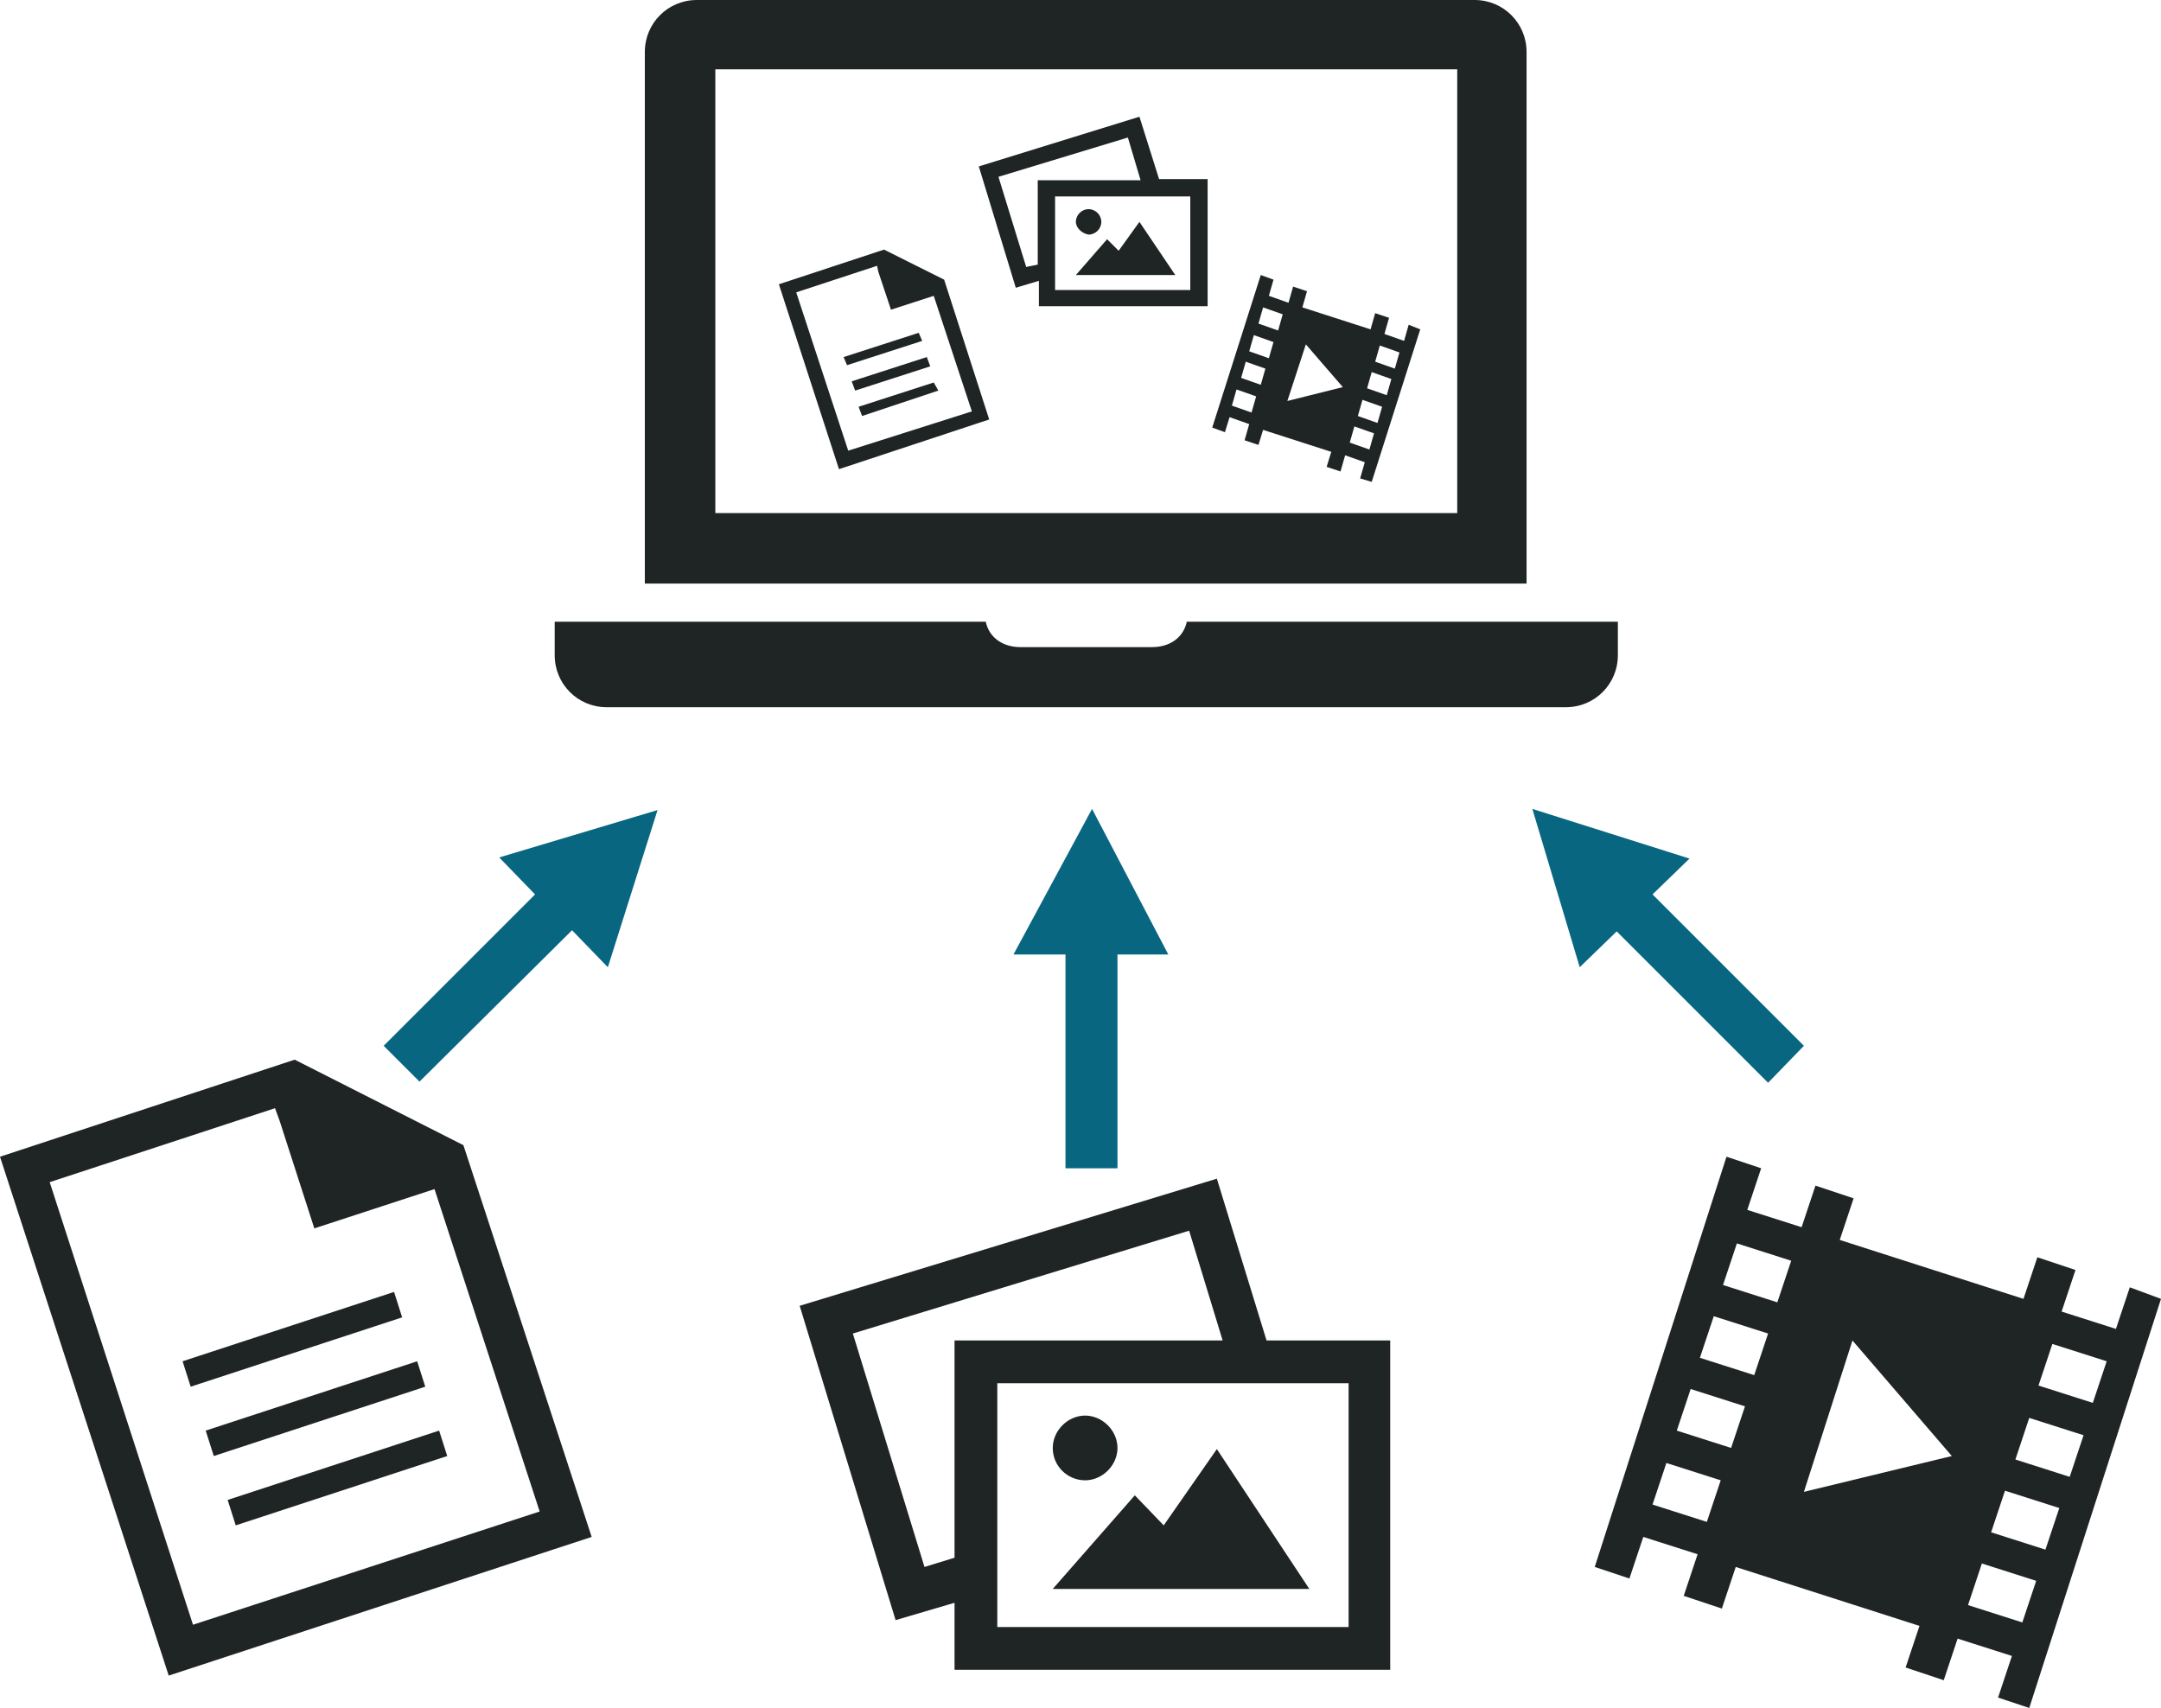 <svg xmlns="http://www.w3.org/2000/svg" width="187" height="147.8" viewBox="0 0 187 147.8"><path fill="#1F2424" d="M109.6 116l-4.3-14-36.1 11 8.3 27.2 5.1-1.5v5.8h37.7V116h-10.7zM80 135.6l-6.2-20.2 29.1-8.9 2.9 9.5H82.6v18.8l-2.6.8zm36.7 5.2H86.3v-21.1h30.4v21.1zm-25.6-15.5c0-1.5 1.3-2.8 2.8-2.8 1.5 0 2.8 1.3 2.8 2.8s-1.3 2.8-2.8 2.8c-1.5 0-2.8-1.2-2.8-2.8zm14.2.1l-4.6 6.6-2.5-2.6-7.1 8.1h22.2l-8-12.1zm-5-109.9l-1.7-5.4-13.9 4.3 3.2 10.5 2-.6v2.2h14.6v-11h-4.2zm-11.5 7.6l-2.4-7.8 11.2-3.4 1.1 3.7h-8.9v7.3l-1 .2zm14.2 2H91.3V17H103v8.1zm-9.9-5.9c0-.6.5-1.1 1.1-1.1.6 0 1.1.5 1.1 1.1 0 .6-.5 1.1-1.1 1.1-.6-.1-1.1-.6-1.1-1.1zm5.5 0l-1.8 2.5-1-1-2.7 3.1h8.6l-3.1-4.6zM38.7 126l-18.3 6-.7-2.2 18.3-6 .7 2.2zm-1.9-6l-18.3 6-.7-2.2 18.3-6 .7 2.2zm-2-6l-18.3 6-.7-2.2 18.3-6 .7 2.2zM24.2 97l3 9.3 10.4-3.4 9.1 27.9-30 9.8-12.4-38.3 19.5-6.4m1.7-4.2L0 100.1 14.6 145l36.6-12-11.1-33.9-14.6-7.4zm55.7-57.9L74.6 36l-.3-.8 6.5-2.1.4.7zm-.7-2.1L74 33.8l-.3-.8 6.5-2.1.3.8zm-.7-2.2l-6.5 2.1-.3-.7 6.5-2.1.3.7zm-3.8-6l1.1 3.3 3.7-1.2 3.3 10L73.4 39l-4.5-13.7 7-2.3m.6-1.4l-9.1 3 5.2 16 13-4.3-3.9-12.1-5.2-2.6zm107.8 89.8l-1.2 3.6-4.7-1.5 1.2-3.6-3.3-1.1-1.2 3.6-15.9-5.1 1.2-3.6-3.3-1.1-1.2 3.6-4.7-1.5 1.2-3.6-3-1-11.4 35.5 3 1 1.2-3.6 4.7 1.5-1.2 3.6 3.3 1.1 1.2-3.6 15.9 5.1-1.2 3.6 3.3 1.1 1.2-3.6 4.7 1.5-1.2 3.6 2.7.9 11.4-35.4-2.7-1zm-36.6 20.3l-4.7-1.5 1.2-3.6 4.7 1.5-1.2 3.6zm2.1-6.4l-4.7-1.5 1.2-3.6 4.7 1.5-1.2 3.6zm2-6.3l-4.7-1.5 1.2-3.6 4.7 1.5-1.2 3.6zm2-6.3l-4.7-1.5 1.2-3.6 4.7 1.5-1.2 3.6zm2.3 16.4l4.2-13.1 8.6 10-12.8 3.1zm18.9 11.3l-4.7-1.5 1.2-3.6 4.7 1.5-1.2 3.6zm2-6.3l-4.7-1.5 1.2-3.6 4.7 1.5-1.2 3.6zm2.1-6.3l-4.7-1.5 1.2-3.6 4.7 1.5-1.2 3.6zm2-6.4l-4.7-1.5 1.2-3.6 4.7 1.5-1.2 3.6zm-59.2-93.3l-.4 1.4-1.7-.6.4-1.4-1.2-.4-.4 1.4-5.9-1.9.4-1.4-1.2-.4-.4 1.4-1.7-.6.4-1.4-1.1-.4-4.2 13.2 1.1.4.4-1.3 1.7.6-.4 1.4 1.2.4.4-1.3 5.9 1.9-.4 1.3 1.2.4.4-1.4 1.7.6-.4 1.4 1 .3 4.2-13.2-1-.4zm-13.6 7.6l-1.7-.6.4-1.4 1.7.6-.4 1.4zm.8-2.4l-1.7-.6.4-1.4 1.7.6-.4 1.4zm.7-2.3l-1.7-.6.4-1.4 1.7.6-.4 1.4zm.8-2.4l-1.7-.6.4-1.4 1.7.6-.4 1.4zm.8 6.1l1.6-4.9 3.2 3.7-4.8 1.2zm7.1 4.2l-1.7-.6.4-1.4 1.7.6-.4 1.4zm.7-2.3l-1.7-.6.4-1.4 1.7.6-.4 1.4zm.8-2.4l-1.7-.6.4-1.4 1.7.6-.4 1.4zm.7-2.3l-1.7-.6.4-1.4 1.7.6-.4 1.4z"/><path fill="#1F2424" d="M140 53.8v2.9c0 2.5-2 4.5-4.5 4.5h-83c-2.5 0-4.5-2-4.5-4.5v-2.9h37.3c.3 1.4 1.5 2.2 3 2.2h11.4c1.5 0 2.7-.8 3-2.2H140zM126.1 6H61.9v38.4h64.2V6m6 44.5H55.8v-46c0-2.5 2-4.5 4.5-4.5h67.3c2.5 0 4.5 2 4.5 4.5v46z"/><path fill="#086681" d="M87.7 82.6h4.5v18.5h4.5V82.6h4.4L94.5 70zm49 1.1l3.2-3.1L153 93.7l3.1-3.2L143 77.4l3.2-3.1-13.6-4.3zm-93.5-9.5l3.1 3.2-13.1 13.1 3.1 3.1 13.2-13.1 3.1 3.2 4.3-13.6z"/></svg>